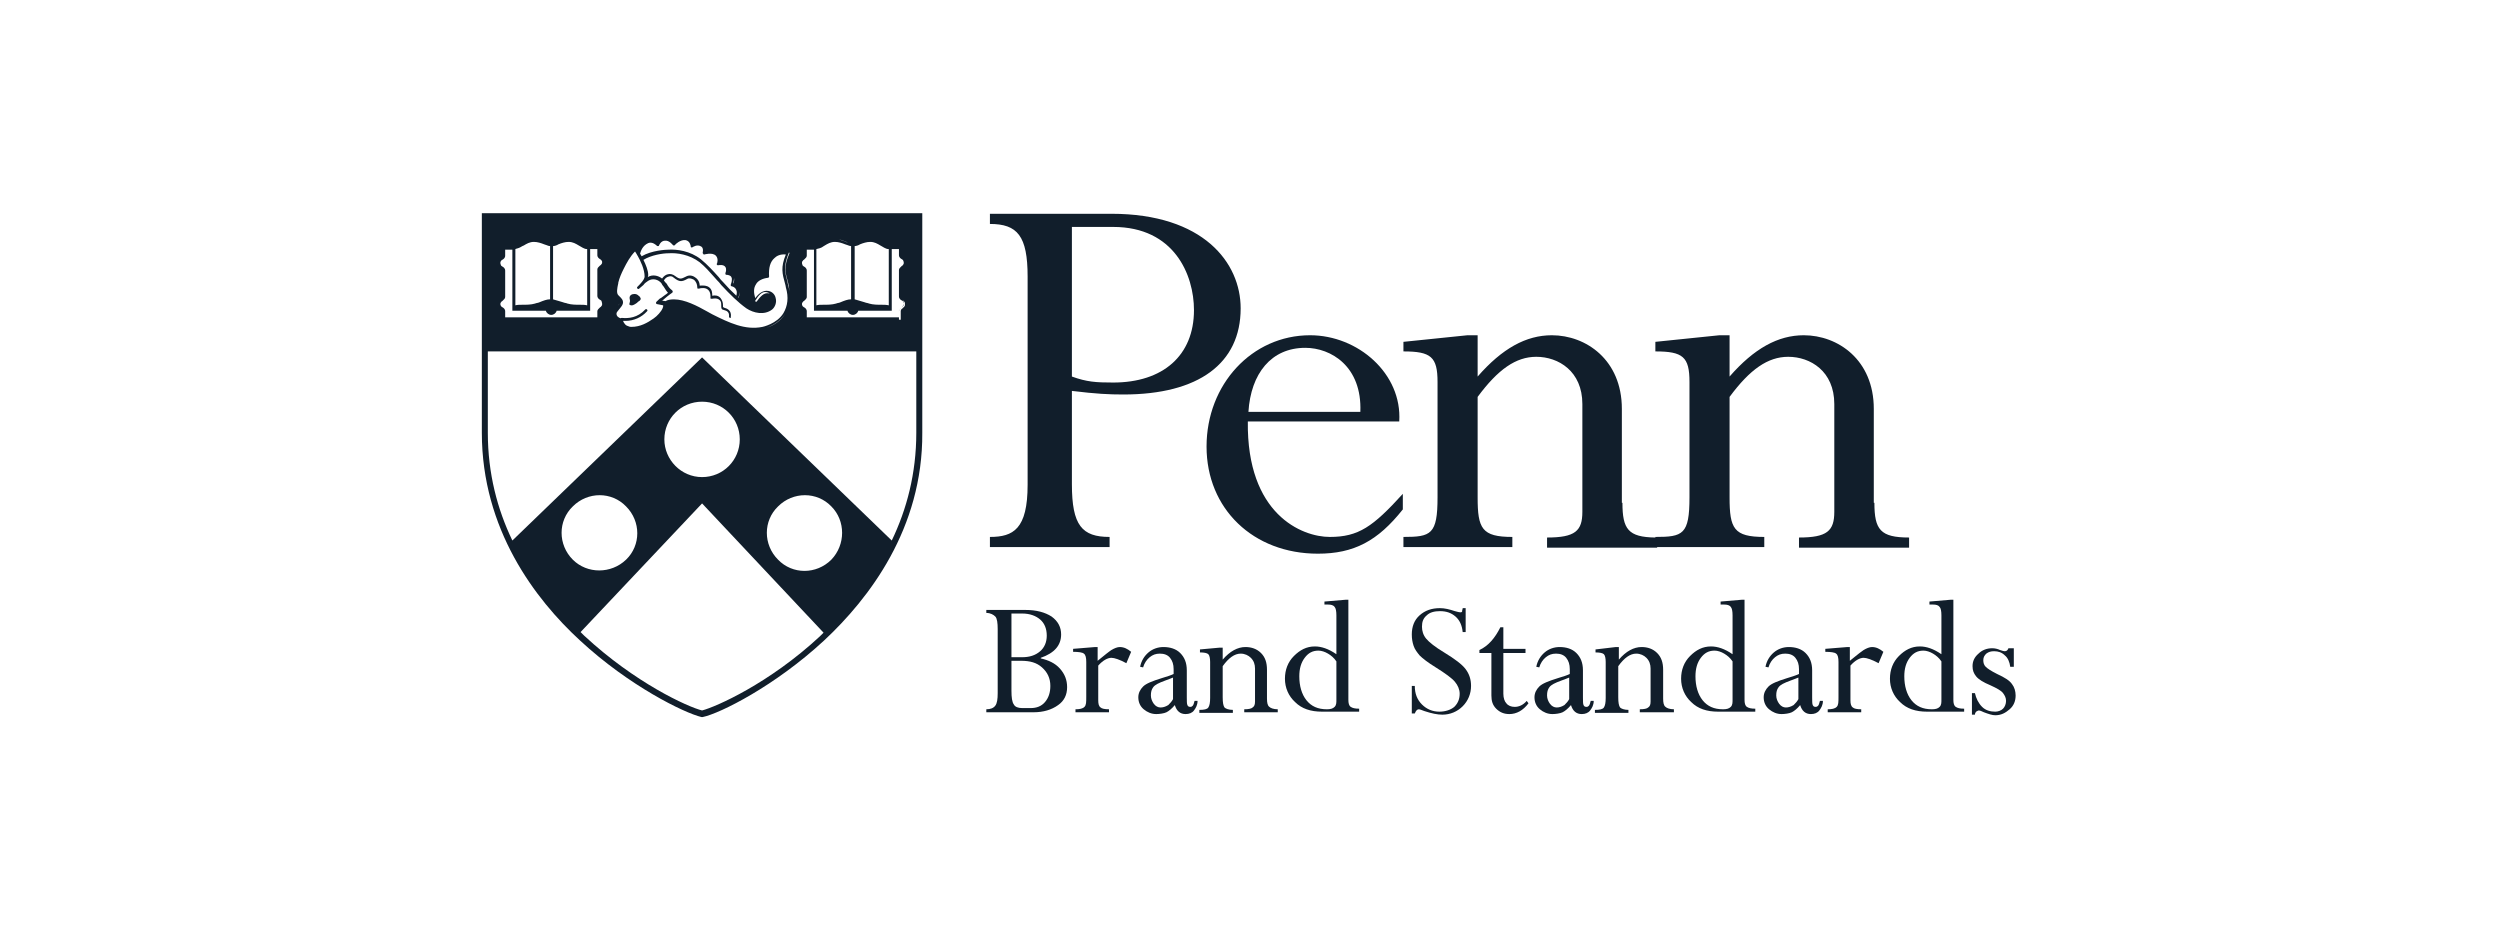 <svg xmlns="http://www.w3.org/2000/svg" fill="none" viewBox="0 0 129 48" height="48" width="129">
<path fill="#111E2B" d="M46.54 15.848L46.571 15.817C46.579 15.8 46.588 15.786 46.595 15.773C46.615 15.739 46.63 15.713 46.633 15.673C46.633 15.678 46.633 15.682 46.633 15.687L46.633 15.694C46.633 15.725 46.633 15.755 46.602 15.786C46.571 15.817 46.571 15.848 46.54 15.848Z"></path>
<path fill="#111E2B" d="M46.416 15.974C46.439 15.941 46.471 15.912 46.501 15.885L46.501 15.885L46.503 15.883L46.505 15.881C46.517 15.87 46.529 15.859 46.54 15.848L46.478 15.91C46.452 15.936 46.431 15.957 46.416 15.974Z"></path>
<path fill="#111E2B" d="M46.416 15.974C46.406 15.989 46.398 16.006 46.392 16.023C46.388 16.036 46.386 16.05 46.386 16.064V16.033C46.386 16.016 46.396 15.998 46.416 15.974Z"></path>
<path fill="#111E2B" d="M32.737 15.169C32.83 15.169 32.892 15.2 32.954 15.261C32.965 15.273 32.977 15.28 32.987 15.287C33.004 15.297 33.015 15.304 33.015 15.323C33.077 15.385 33.077 15.447 33.015 15.508C32.954 15.539 32.892 15.601 32.861 15.632C32.852 15.637 32.844 15.643 32.834 15.65C32.741 15.714 32.603 15.809 32.49 15.725C32.476 15.717 32.471 15.706 32.473 15.691C32.474 15.679 32.479 15.665 32.484 15.647C32.501 15.596 32.525 15.521 32.49 15.416C32.459 15.23 32.614 15.169 32.737 15.169Z"></path>
<path fill="#111E2B" d="M24.863 11H47.59V22.332C47.621 27.273 44.842 30.886 42.526 33.047C39.994 35.394 37.153 36.815 36.258 37H36.196C35.3 36.784 32.459 35.394 29.927 33.047C27.611 30.917 24.863 27.304 24.863 22.332V11ZM29.557 26.131C28.785 26.872 28.785 28.107 29.557 28.879C30.298 29.62 31.533 29.62 32.305 28.879C33.077 28.138 33.077 26.903 32.305 26.131C31.564 25.359 30.329 25.359 29.557 26.131ZM36.227 36.66C36.937 36.475 39.685 35.271 42.31 32.831L42.495 32.646L36.227 25.976L29.958 32.615L30.144 32.8C32.768 35.24 35.486 36.475 36.227 36.66ZM36.227 20.727C35.146 20.727 34.281 21.591 34.281 22.672C34.281 23.722 35.146 24.618 36.227 24.618C37.307 24.618 38.172 23.753 38.172 22.672C38.172 21.591 37.307 20.727 36.227 20.727ZM40.148 28.879C40.889 29.651 42.125 29.651 42.897 28.879C43.638 28.107 43.638 26.872 42.897 26.131C42.156 25.359 40.92 25.359 40.148 26.131C39.376 26.872 39.376 28.107 40.148 28.879ZM36.227 18.442L46.015 27.891C46.787 26.285 47.281 24.432 47.281 22.332V18.133H25.172V22.332C25.172 24.432 25.666 26.285 26.438 27.891L36.227 18.442ZM31.039 13.439C31.07 13.47 31.07 13.501 31.07 13.532C31.07 13.563 31.07 13.594 31.039 13.625C31.008 13.656 31.008 13.687 30.977 13.687C30.965 13.699 30.952 13.711 30.938 13.723C30.883 13.774 30.823 13.828 30.823 13.903V15.261C30.823 15.385 30.916 15.447 30.977 15.477C31.008 15.508 31.039 15.508 31.039 15.539C31.07 15.632 31.07 15.663 31.07 15.694C31.07 15.725 31.07 15.755 31.039 15.786C31.036 15.79 31.033 15.793 31.03 15.796C31.028 15.799 31.026 15.802 31.024 15.805C31.02 15.81 31.017 15.815 31.014 15.82C31.004 15.836 30.996 15.848 30.977 15.848C30.965 15.86 30.952 15.872 30.938 15.884C30.883 15.935 30.823 15.99 30.823 16.064V16.373H26.067V16.064C26.067 15.941 25.975 15.879 25.913 15.848C25.901 15.836 25.89 15.829 25.88 15.823L25.879 15.822L25.878 15.822L25.878 15.822C25.871 15.818 25.866 15.814 25.862 15.81C25.855 15.804 25.851 15.797 25.851 15.786C25.837 15.771 25.829 15.757 25.825 15.742C25.82 15.726 25.82 15.71 25.82 15.694C25.82 15.663 25.82 15.632 25.851 15.601C25.863 15.589 25.87 15.577 25.877 15.567C25.887 15.551 25.894 15.539 25.913 15.539C25.925 15.527 25.939 15.515 25.952 15.503C26.008 15.452 26.067 15.398 26.067 15.323V13.964C26.067 13.841 25.975 13.779 25.913 13.748C25.901 13.736 25.89 13.729 25.88 13.723C25.863 13.713 25.851 13.706 25.851 13.687C25.82 13.625 25.82 13.594 25.82 13.563C25.82 13.554 25.82 13.545 25.821 13.537C25.823 13.514 25.829 13.492 25.851 13.47C25.882 13.439 25.882 13.409 25.913 13.409C25.975 13.378 26.067 13.316 26.067 13.192V12.884H26.438V16.033H28.167C28.198 16.157 28.322 16.249 28.445 16.249C28.569 16.249 28.692 16.157 28.723 16.033H30.452V12.853H30.823V13.162C30.823 13.285 30.916 13.347 30.977 13.378L31.039 13.439ZM39.551 16.915C39.8 16.834 40.254 16.629 40.519 16.188C40.243 16.612 39.807 16.818 39.551 16.915ZM40.704 14.767C40.72 14.862 40.731 14.956 40.738 15.047C40.731 14.994 40.721 14.941 40.71 14.886C40.7 14.837 40.687 14.787 40.673 14.736C40.673 14.706 40.666 14.682 40.658 14.659C40.65 14.636 40.642 14.613 40.642 14.582C40.488 13.995 40.426 13.748 40.704 13.038H40.735V13.069C40.435 13.758 40.514 14.04 40.66 14.565L40.673 14.613C40.673 14.644 40.681 14.667 40.689 14.69C40.697 14.713 40.704 14.736 40.704 14.767ZM38.975 15.539L38.97 15.526L38.97 15.525C38.971 15.525 38.971 15.524 38.972 15.523C38.974 15.519 38.975 15.514 38.975 15.508C39.129 15.261 39.315 15.014 39.562 15.076C39.626 15.089 39.68 15.113 39.723 15.148C39.711 15.144 39.698 15.14 39.685 15.138C39.407 15.076 39.222 15.323 39.037 15.57H39.006C39.006 15.57 38.997 15.57 38.989 15.565C38.982 15.561 38.975 15.553 38.975 15.539ZM31.976 15.654C31.956 15.693 31.921 15.735 31.875 15.783L31.891 15.764L31.898 15.754L31.899 15.754C31.927 15.72 31.954 15.686 31.976 15.654ZM37.585 14.026C37.587 14.021 37.589 14.016 37.59 14.011L37.593 14.002C37.592 14.011 37.592 14.02 37.591 14.028L37.585 14.026ZM37.866 14.448C37.868 14.434 37.87 14.419 37.872 14.404C37.874 14.386 37.875 14.369 37.876 14.351C37.89 14.425 37.886 14.516 37.851 14.622C37.844 14.619 37.838 14.616 37.832 14.613C37.845 14.562 37.858 14.506 37.866 14.448ZM38.097 15.348C38.138 15.253 38.156 15.158 38.153 15.068C38.163 15.156 38.151 15.255 38.117 15.365L38.097 15.348ZM46.664 15.57L46.601 15.508C46.596 15.508 46.591 15.508 46.586 15.508C46.581 15.508 46.576 15.508 46.571 15.508C46.633 15.539 46.633 15.601 46.633 15.663C46.633 15.666 46.633 15.67 46.633 15.673C46.632 15.664 46.631 15.654 46.629 15.643C46.625 15.624 46.617 15.601 46.602 15.57C46.602 15.539 46.571 15.539 46.54 15.508C46.478 15.477 46.386 15.416 46.386 15.292V13.934C46.386 13.859 46.446 13.805 46.501 13.754C46.515 13.742 46.528 13.729 46.54 13.717C46.571 13.717 46.571 13.687 46.602 13.656C46.621 13.636 46.628 13.617 46.631 13.598C46.633 13.586 46.633 13.575 46.633 13.563C46.633 13.558 46.633 13.553 46.633 13.548C46.633 13.542 46.632 13.537 46.632 13.53C46.629 13.508 46.623 13.48 46.602 13.439C46.602 13.42 46.59 13.413 46.574 13.403C46.564 13.397 46.552 13.389 46.54 13.378C46.478 13.347 46.386 13.285 46.386 13.162V12.853H46.015V16.033H44.286C44.255 16.157 44.132 16.249 44.008 16.249C43.885 16.249 43.761 16.157 43.73 16.033H42.001V12.884H41.63V13.192C41.63 13.267 41.571 13.321 41.515 13.372C41.502 13.384 41.488 13.396 41.476 13.409C41.457 13.409 41.45 13.42 41.44 13.437L41.439 13.437L41.434 13.445L41.431 13.45C41.427 13.456 41.421 13.463 41.414 13.47C41.412 13.473 41.409 13.476 41.407 13.479C41.404 13.482 41.401 13.486 41.399 13.49C41.397 13.493 41.395 13.497 41.393 13.5C41.391 13.505 41.389 13.509 41.388 13.514C41.386 13.522 41.385 13.529 41.384 13.537C41.383 13.546 41.383 13.554 41.383 13.563C41.383 13.594 41.383 13.625 41.414 13.687C41.414 13.706 41.426 13.713 41.443 13.723C41.453 13.729 41.464 13.736 41.476 13.748C41.538 13.779 41.63 13.841 41.63 13.964V15.323C41.63 15.349 41.623 15.372 41.612 15.393C41.59 15.435 41.551 15.47 41.515 15.503C41.502 15.515 41.488 15.527 41.476 15.539C41.445 15.539 41.445 15.57 41.414 15.601C41.383 15.632 41.383 15.663 41.383 15.694C41.383 15.725 41.383 15.755 41.414 15.786C41.414 15.817 41.445 15.817 41.476 15.848C41.538 15.879 41.63 15.941 41.63 16.064V16.373H46.386V16.497H46.478V16.064C46.478 16.061 46.479 16.058 46.479 16.055C46.479 16.05 46.479 16.045 46.48 16.04C46.48 16.037 46.481 16.034 46.481 16.031L46.483 16.026L46.483 16.022L46.484 16.017C46.487 16.006 46.491 15.996 46.496 15.986C46.499 15.98 46.502 15.975 46.505 15.97C46.507 15.967 46.509 15.964 46.511 15.961C46.513 15.958 46.515 15.956 46.517 15.953C46.531 15.936 46.549 15.921 46.571 15.91L46.664 15.817C46.695 15.786 46.695 15.755 46.695 15.694C46.695 15.663 46.695 15.601 46.664 15.57ZM43.669 12.482C43.699 12.498 43.73 12.511 43.76 12.523C43.705 12.507 43.64 12.483 43.576 12.451C43.533 12.437 43.491 12.421 43.448 12.405L43.443 12.404L43.441 12.403C43.412 12.392 43.383 12.381 43.354 12.371C43.343 12.367 43.332 12.364 43.321 12.36L43.304 12.354L43.287 12.349L43.27 12.343C43.391 12.367 43.501 12.413 43.599 12.454L43.601 12.454C43.624 12.464 43.647 12.473 43.669 12.482ZM29.341 12.482C29.155 12.482 28.97 12.544 28.816 12.606C28.723 12.668 28.6 12.698 28.538 12.698V15.447C28.605 15.463 28.689 15.489 28.787 15.519L28.795 15.521L28.796 15.521L28.798 15.522L28.802 15.523L28.803 15.524L28.808 15.525C28.886 15.549 28.972 15.575 29.063 15.601L29.066 15.602C29.068 15.603 29.07 15.604 29.072 15.605L29.078 15.608C29.096 15.615 29.116 15.62 29.136 15.625C29.147 15.627 29.159 15.63 29.171 15.632C29.209 15.64 29.248 15.647 29.279 15.663C29.495 15.725 29.711 15.725 29.927 15.725C30.051 15.725 30.174 15.725 30.298 15.755V12.853C30.205 12.853 30.144 12.822 30.082 12.791C30.066 12.783 30.049 12.774 30.03 12.763C30.012 12.752 29.993 12.741 29.974 12.729L29.973 12.729C29.935 12.706 29.896 12.683 29.866 12.668C29.711 12.575 29.557 12.482 29.341 12.482ZM27.025 12.668C26.932 12.698 26.87 12.76 26.778 12.791C26.747 12.806 26.716 12.814 26.685 12.822L26.672 12.825C26.663 12.828 26.653 12.83 26.644 12.833C26.632 12.836 26.62 12.84 26.608 12.845C26.605 12.847 26.602 12.848 26.599 12.85L26.593 12.853V15.755C26.685 15.725 26.84 15.725 26.963 15.725C27.179 15.725 27.395 15.725 27.611 15.663C27.642 15.647 27.681 15.64 27.72 15.632C27.758 15.624 27.797 15.616 27.828 15.601C28.044 15.508 28.229 15.447 28.353 15.447H28.384V12.698C28.369 12.698 28.354 12.697 28.34 12.694L28.335 12.693C28.329 12.692 28.323 12.691 28.317 12.689C28.311 12.688 28.305 12.686 28.299 12.684C28.291 12.682 28.283 12.679 28.275 12.676C28.268 12.674 28.262 12.671 28.255 12.669L28.241 12.664L28.215 12.653L28.213 12.653C28.171 12.636 28.125 12.618 28.075 12.606C27.92 12.544 27.735 12.482 27.55 12.482C27.334 12.482 27.179 12.575 27.025 12.668ZM44.379 12.606C44.533 12.544 44.718 12.482 44.904 12.482C45.12 12.482 45.274 12.575 45.429 12.668C45.455 12.681 45.488 12.7 45.521 12.72L45.536 12.729C45.546 12.735 45.556 12.741 45.565 12.746L45.578 12.754C45.602 12.768 45.625 12.781 45.645 12.791C45.706 12.822 45.768 12.853 45.861 12.853V15.755C45.737 15.725 45.614 15.725 45.49 15.725C45.274 15.725 45.058 15.725 44.842 15.663C44.811 15.647 44.773 15.64 44.734 15.632C44.695 15.624 44.657 15.616 44.626 15.601C44.532 15.574 44.444 15.547 44.365 15.523L44.361 15.522C44.297 15.502 44.238 15.485 44.185 15.47L44.17 15.465C44.16 15.462 44.151 15.46 44.142 15.457C44.128 15.453 44.114 15.45 44.101 15.447V12.698C44.163 12.698 44.286 12.668 44.379 12.606ZM42.358 12.785C42.362 12.783 42.366 12.781 42.37 12.78C42.374 12.778 42.377 12.777 42.38 12.775C42.385 12.773 42.389 12.771 42.393 12.769C42.399 12.766 42.405 12.763 42.411 12.76C42.443 12.742 42.471 12.722 42.498 12.704C42.518 12.69 42.538 12.677 42.557 12.668C42.711 12.575 42.866 12.482 43.082 12.482C43.267 12.482 43.452 12.544 43.607 12.606C43.657 12.618 43.703 12.636 43.745 12.653C43.806 12.677 43.861 12.698 43.916 12.698V15.447H43.885C43.761 15.447 43.576 15.508 43.36 15.601C43.352 15.605 43.344 15.608 43.336 15.611C43.33 15.613 43.323 15.615 43.316 15.617C43.303 15.621 43.29 15.624 43.276 15.627L43.266 15.629L43.252 15.632C43.213 15.64 43.174 15.647 43.144 15.663C42.927 15.725 42.711 15.725 42.495 15.725C42.372 15.725 42.217 15.725 42.125 15.755V12.853C42.165 12.839 42.2 12.832 42.231 12.825L42.231 12.825C42.271 12.816 42.306 12.808 42.341 12.791L42.349 12.788L42.358 12.785ZM37.987 14.953C38.033 15.045 38.027 15.138 37.995 15.257C37.769 15.052 37.542 14.82 37.307 14.551C37.246 14.489 37.153 14.397 37.091 14.304C36.813 13.995 36.505 13.656 36.165 13.378C35.609 12.945 34.93 12.853 34.467 12.884C34.374 12.884 33.633 12.915 33.108 13.223C33.081 13.176 33.054 13.13 33.028 13.087C33.065 12.959 33.149 12.68 33.448 12.544C33.664 12.451 33.88 12.668 33.88 12.668C33.888 12.675 33.894 12.681 33.899 12.686C33.905 12.691 33.909 12.694 33.914 12.696C33.921 12.698 33.928 12.698 33.942 12.698C33.963 12.698 33.984 12.698 33.995 12.689C34 12.684 34.003 12.677 34.003 12.668C34.003 12.668 34.096 12.42 34.312 12.42C34.528 12.389 34.714 12.637 34.714 12.637L34.714 12.637C34.732 12.655 34.739 12.662 34.749 12.665C34.755 12.668 34.763 12.668 34.775 12.668C34.806 12.668 34.837 12.637 34.837 12.637C34.837 12.606 35.115 12.359 35.362 12.389C35.609 12.42 35.64 12.698 35.64 12.698C35.64 12.729 35.64 12.76 35.671 12.76C35.702 12.791 35.702 12.76 35.733 12.76C35.733 12.76 35.98 12.575 36.196 12.729C36.319 12.822 36.258 13.038 36.258 13.038C36.258 13.069 36.258 13.069 36.288 13.1C36.288 13.131 36.319 13.131 36.35 13.131C36.35 13.131 36.752 13.007 36.937 13.192C37.091 13.347 36.999 13.594 36.999 13.594C36.983 13.609 36.975 13.617 36.975 13.625C36.976 13.633 36.983 13.64 36.999 13.656C36.999 13.687 37.029 13.687 37.06 13.687C37.06 13.687 37.338 13.625 37.431 13.779C37.493 13.872 37.462 14.026 37.431 14.088V14.15C37.449 14.167 37.456 14.175 37.465 14.178C37.472 14.181 37.48 14.181 37.493 14.181C37.554 14.181 37.709 14.211 37.74 14.304C37.801 14.397 37.74 14.613 37.709 14.675V14.736C37.709 14.736 37.709 14.744 37.713 14.752C37.717 14.76 37.725 14.767 37.74 14.767C37.74 14.767 37.925 14.798 37.987 14.953ZM33.262 14.273C33.262 13.901 33.052 13.459 32.895 13.184C32.881 13.174 32.868 13.156 32.863 13.129C32.825 13.064 32.792 13.012 32.768 12.976C32.521 13.223 32.336 13.563 32.182 13.872C32.058 14.119 31.965 14.335 31.904 14.582V14.613L31.902 14.623L31.896 14.648L31.891 14.672C31.855 14.842 31.794 15.121 31.904 15.23L32.027 15.354C32.257 15.584 32.113 15.76 31.992 15.908C31.983 15.919 31.974 15.93 31.965 15.941C31.945 15.971 31.922 15.998 31.899 16.023C31.853 16.077 31.811 16.125 31.811 16.188C31.811 16.327 31.933 16.397 32.02 16.422C32.036 16.411 32.059 16.404 32.089 16.404C32.429 16.435 32.892 16.404 33.293 15.972C33.304 15.961 33.315 15.954 33.326 15.95C33.346 15.944 33.366 15.952 33.386 15.972C33.417 16.002 33.417 16.033 33.386 16.064C33.108 16.373 32.706 16.558 32.274 16.558H32.153L32.153 16.559C32.156 16.584 32.163 16.602 32.182 16.62C32.182 16.651 32.212 16.682 32.243 16.713C32.274 16.774 32.336 16.805 32.429 16.836C32.49 16.867 32.521 16.867 32.583 16.867C33.046 16.867 33.417 16.651 33.725 16.435C33.911 16.311 34.127 16.064 34.189 15.91C34.22 15.848 34.22 15.817 34.22 15.755L33.911 15.694C33.88 15.694 33.849 15.663 33.849 15.632C33.849 15.588 33.881 15.559 33.933 15.513C33.945 15.502 33.957 15.491 33.971 15.478L33.985 15.464L33.992 15.457L34.003 15.447C34.034 15.416 34.065 15.385 34.096 15.385C34.169 15.326 34.242 15.275 34.305 15.23L34.346 15.201C34.356 15.194 34.365 15.188 34.374 15.181L34.395 15.166C34.425 15.144 34.449 15.124 34.467 15.107C34.4 15.04 34.349 14.956 34.302 14.88C34.284 14.851 34.267 14.824 34.25 14.798C34.189 14.736 34.158 14.675 34.127 14.613C33.973 14.428 33.695 14.335 33.448 14.489C33.355 14.551 33.262 14.613 33.201 14.706C33.139 14.767 33.046 14.829 32.984 14.891C32.979 14.896 32.974 14.9 32.969 14.903C32.964 14.907 32.959 14.909 32.954 14.911C32.933 14.918 32.913 14.912 32.892 14.891C32.861 14.86 32.861 14.829 32.892 14.798L32.923 14.767C33.015 14.675 33.262 14.428 33.262 14.273ZM34.775 15.447C35.331 15.447 35.98 15.786 36.474 16.064C36.52 16.095 36.566 16.118 36.613 16.141L36.614 16.142C36.66 16.165 36.706 16.188 36.752 16.218C37.616 16.651 38.45 17.052 39.346 16.867C39.346 16.867 40.087 16.713 40.426 16.157C40.642 15.786 40.704 15.354 40.55 14.829C40.55 14.799 40.542 14.769 40.535 14.742L40.53 14.726C40.524 14.705 40.519 14.687 40.519 14.675L40.512 14.651C40.362 14.11 40.276 13.8 40.55 13.131C40.241 13.1 40.056 13.223 39.963 13.316C39.747 13.501 39.654 13.81 39.685 14.273C39.685 14.304 39.654 14.335 39.623 14.335C39.346 14.366 39.098 14.489 39.006 14.675C38.882 14.86 38.882 15.107 38.975 15.385C39.098 15.2 39.346 14.953 39.654 15.014C39.84 15.045 39.994 15.2 40.025 15.385C40.087 15.601 39.994 15.848 39.84 15.972C39.438 16.28 38.882 16.157 38.512 15.91C38.079 15.601 37.678 15.2 37.215 14.706C37.153 14.613 37.06 14.52 36.999 14.459C36.946 14.4 36.893 14.34 36.84 14.28C36.613 14.023 36.378 13.757 36.103 13.532C35.578 13.131 34.93 13.038 34.498 13.069C34.189 13.069 33.602 13.162 33.201 13.409C33.324 13.656 33.448 13.964 33.448 14.181C33.448 14.211 33.448 14.273 33.417 14.304C33.656 14.145 33.964 14.214 34.163 14.374C34.246 14.253 34.347 14.174 34.467 14.15C34.59 14.119 34.714 14.15 34.837 14.242C35.084 14.428 35.146 14.397 35.393 14.273C35.547 14.181 35.733 14.211 35.856 14.304C36.011 14.397 36.103 14.551 36.103 14.736C36.112 14.736 36.121 14.736 36.131 14.736C36.142 14.736 36.154 14.735 36.166 14.735C36.292 14.73 36.467 14.725 36.597 14.829C36.752 14.953 36.752 15.138 36.752 15.261C36.875 15.23 37.06 15.23 37.184 15.385C37.277 15.508 37.307 15.632 37.307 15.755V15.848C37.307 15.848 37.338 15.848 37.369 15.879C37.493 15.91 37.771 16.002 37.709 16.373C37.74 16.373 37.709 16.404 37.678 16.404C37.647 16.404 37.616 16.373 37.616 16.342C37.647 16.095 37.493 16.033 37.369 16.002C37.338 16.002 37.307 15.972 37.277 15.972C37.215 15.941 37.215 15.848 37.215 15.755C37.215 15.663 37.215 15.539 37.122 15.477C36.999 15.354 36.752 15.416 36.752 15.416H36.69C36.659 15.416 36.659 15.385 36.659 15.354C36.659 15.354 36.69 15.076 36.535 14.953C36.412 14.829 36.165 14.86 36.072 14.891H36.011C35.997 14.891 35.989 14.885 35.985 14.876C35.984 14.872 35.983 14.869 35.982 14.864C35.98 14.854 35.98 14.841 35.98 14.829C35.98 14.675 35.918 14.52 35.794 14.428C35.671 14.366 35.547 14.335 35.455 14.397C35.177 14.551 35.053 14.551 34.775 14.335C34.683 14.242 34.59 14.242 34.498 14.273C34.397 14.298 34.317 14.364 34.257 14.471C34.29 14.529 34.347 14.586 34.404 14.643L34.405 14.644C34.467 14.767 34.559 14.891 34.683 14.983C34.683 14.983 34.686 14.987 34.691 14.992C34.694 14.996 34.697 15.001 34.701 15.007C34.708 15.018 34.714 15.032 34.714 15.045C34.714 15.058 34.714 15.066 34.711 15.072C34.708 15.082 34.7 15.089 34.683 15.107C34.683 15.107 34.498 15.23 34.25 15.447C34.22 15.477 34.189 15.508 34.158 15.508H34.127L34.343 15.539C34.436 15.477 34.59 15.447 34.775 15.447Z" clip-rule="evenodd" fill-rule="evenodd"></path>
<path fill="#111E2B" d="M55.31 24.988C55.31 27.119 55.835 27.706 57.255 27.706V28.23H51.08V27.706C52.284 27.706 53.025 27.304 53.025 25.019V14.273C53.025 12.173 52.5 11.556 51.08 11.556V11.031H57.348C62.103 11.031 64.018 13.563 64.018 15.91C64.018 18.751 61.856 20.356 57.965 20.356C57.224 20.356 56.576 20.325 55.31 20.171V24.988ZM55.31 19.43C56.082 19.708 56.545 19.739 57.441 19.739C60.004 19.739 61.609 18.349 61.609 16.002C61.609 14.181 60.59 11.71 57.441 11.71H55.31V19.43Z" clip-rule="evenodd" fill-rule="evenodd"></path>
<path fill="#111E2B" d="M64.388 21.746C64.326 26.532 67.167 27.706 68.619 27.706C70.101 27.706 70.842 27.18 72.386 25.482V26.285C71.089 27.922 69.854 28.57 68.001 28.57C64.666 28.57 62.258 26.254 62.258 23.043C62.258 19.831 64.604 17.299 67.6 17.299C70.07 17.299 72.355 19.276 72.201 21.746H64.388ZM70.194 21.252C70.286 18.905 68.68 17.948 67.353 17.948C65.593 17.948 64.543 19.276 64.419 21.252H70.194Z" clip-rule="evenodd" fill-rule="evenodd"></path>
<path fill="#111E2B" d="M91.037 28.23H85.509V28.261H79.828V27.736C81.279 27.736 81.65 27.397 81.65 26.409V20.85C81.65 19.152 80.414 18.411 79.272 18.411C78.222 18.411 77.296 19.059 76.246 20.48V25.668C76.246 27.273 76.462 27.706 78.037 27.706V28.23H72.417V27.706C73.837 27.706 74.177 27.582 74.177 25.668V19.708C74.177 18.411 73.837 18.133 72.417 18.133V17.639L75.721 17.299H76.246V19.43C77.512 17.979 78.747 17.299 80.075 17.299C81.835 17.299 83.688 18.565 83.688 21.097V25.945H83.718C83.718 27.305 84.014 27.719 85.417 27.736V27.706C86.837 27.706 87.177 27.582 87.177 25.668V19.708C87.177 18.411 86.837 18.133 85.417 18.133V17.639L88.721 17.299H89.246V19.43C90.512 17.979 91.747 17.299 93.075 17.299C94.835 17.299 96.688 18.565 96.688 21.097V25.945H96.719C96.719 27.335 97.027 27.736 98.509 27.736V28.261H92.828V27.736C94.279 27.736 94.65 27.397 94.65 26.409V20.85C94.65 19.152 93.414 18.411 92.272 18.411C91.222 18.411 90.296 19.059 89.246 20.48V25.668C89.246 27.273 89.462 27.706 91.037 27.706V28.23Z"></path>
<path fill="#111E2B" d="M53.334 36.753H50.894V36.599C51.11 36.599 51.265 36.537 51.357 36.413C51.45 36.29 51.481 36.074 51.481 35.765V32.461C51.481 32.152 51.45 31.905 51.357 31.812C51.265 31.72 51.11 31.627 50.894 31.627V31.473H52.901C53.488 31.473 53.92 31.596 54.26 31.812C54.6 32.059 54.754 32.368 54.754 32.739C54.754 33.294 54.414 33.696 53.704 33.943V33.974C54.106 34.066 54.445 34.221 54.692 34.499C54.939 34.777 55.063 35.086 55.063 35.456C55.063 35.858 54.908 36.166 54.6 36.382C54.26 36.629 53.828 36.753 53.334 36.753ZM52.191 31.658V33.912H52.747C53.117 33.912 53.426 33.819 53.673 33.603C53.889 33.418 54.013 33.14 54.013 32.8C54.013 32.43 53.889 32.152 53.673 31.967C53.457 31.782 53.148 31.658 52.747 31.658H52.191ZM52.685 34.097H52.191V35.641C52.191 35.981 52.222 36.228 52.315 36.352C52.376 36.475 52.531 36.537 52.747 36.537H53.179C53.488 36.537 53.735 36.444 53.92 36.228C54.106 36.012 54.198 35.734 54.198 35.394C54.198 34.993 54.044 34.684 53.766 34.437C53.488 34.19 53.148 34.097 52.685 34.097Z" clip-rule="evenodd" fill-rule="evenodd"></path>
<path fill="#111E2B" d="M56.638 34.097V33.387H56.514L55.372 33.48V33.634C55.65 33.634 55.866 33.665 55.927 33.727C56.02 33.789 56.051 33.943 56.051 34.159V35.95C56.051 36.228 56.051 36.382 55.958 36.475C55.866 36.568 55.711 36.599 55.495 36.599V36.753H57.224V36.599C57.008 36.599 56.854 36.568 56.792 36.506C56.699 36.444 56.669 36.321 56.669 36.135V34.344C56.916 34.066 57.163 33.943 57.348 33.943C57.502 33.943 57.78 34.036 58.12 34.221L58.367 33.634C58.182 33.48 57.996 33.387 57.78 33.387C57.657 33.387 57.502 33.449 57.348 33.542L57.329 33.554L57.309 33.568C57.292 33.58 57.274 33.592 57.257 33.605C57.21 33.639 57.16 33.677 57.108 33.718C57.035 33.776 56.955 33.841 56.867 33.912C56.796 33.97 56.72 34.031 56.638 34.097Z"></path>
<path fill="#111E2B" d="M59.664 36.846C59.417 36.846 59.201 36.753 59.015 36.599C58.83 36.444 58.737 36.228 58.737 35.981C58.737 35.765 58.83 35.58 58.984 35.425C59.139 35.271 59.448 35.147 59.942 34.993C60.251 34.9 60.436 34.839 60.559 34.777V34.53C60.559 34.283 60.498 34.097 60.374 33.943C60.251 33.789 60.065 33.727 59.849 33.727C59.633 33.727 59.478 33.789 59.324 33.912C59.17 34.036 59.046 34.221 58.984 34.437L58.83 34.406C58.892 34.097 59.046 33.85 59.262 33.665C59.478 33.48 59.756 33.387 60.034 33.387C60.374 33.387 60.683 33.48 60.899 33.696C61.115 33.912 61.239 34.19 61.239 34.592V35.981C61.239 36.166 61.239 36.321 61.27 36.382C61.3 36.444 61.331 36.475 61.424 36.475C61.486 36.475 61.517 36.444 61.547 36.413C61.578 36.382 61.609 36.29 61.64 36.166H61.794C61.794 36.382 61.702 36.537 61.609 36.66C61.517 36.784 61.362 36.846 61.177 36.846C60.899 36.846 60.714 36.691 60.621 36.382C60.467 36.568 60.312 36.691 60.189 36.753C60.065 36.815 59.818 36.846 59.664 36.846ZM60.528 36.074V34.962C60.481 34.978 60.425 35.002 60.357 35.03C60.293 35.056 60.217 35.086 60.127 35.116C59.787 35.24 59.602 35.333 59.509 35.456C59.417 35.58 59.386 35.703 59.386 35.888C59.386 36.043 59.448 36.197 59.54 36.321C59.633 36.444 59.756 36.506 59.88 36.506C60.003 36.506 60.127 36.475 60.281 36.382C60.374 36.29 60.467 36.197 60.528 36.074Z" clip-rule="evenodd" fill-rule="evenodd"></path>
<path fill="#111E2B" d="M64.265 33.387C63.863 33.387 63.462 33.603 63.091 34.036V33.418H62.937L61.918 33.511V33.665C62.134 33.665 62.288 33.696 62.35 33.758C62.412 33.819 62.443 33.974 62.443 34.159V36.012C62.443 36.259 62.412 36.413 62.35 36.506C62.288 36.599 62.134 36.63 61.887 36.63V36.784H63.616V36.63C63.4 36.63 63.246 36.568 63.184 36.506C63.122 36.413 63.091 36.259 63.091 35.981V34.375C63.4 33.943 63.709 33.727 64.018 33.727C64.234 33.727 64.419 33.819 64.543 33.943C64.697 34.097 64.759 34.283 64.759 34.499V36.197C64.759 36.352 64.728 36.444 64.635 36.506C64.573 36.568 64.419 36.599 64.203 36.599V36.753H65.932V36.599C65.716 36.599 65.562 36.537 65.5 36.475C65.407 36.413 65.376 36.259 65.376 36.043V34.561C65.376 34.19 65.284 33.912 65.068 33.696C64.851 33.48 64.573 33.387 64.265 33.387Z"></path>
<path fill="#111E2B" d="M69.421 30.948H69.576V36.105C69.576 36.29 69.607 36.413 69.699 36.475C69.792 36.537 69.916 36.568 70.132 36.568V36.722H68.217C67.63 36.722 67.167 36.568 66.828 36.228C66.488 35.919 66.303 35.487 66.303 35.024C66.303 34.561 66.457 34.159 66.766 33.85C67.075 33.542 67.414 33.356 67.847 33.356C68.186 33.356 68.557 33.48 68.958 33.758V31.751C68.958 31.535 68.927 31.38 68.866 31.318C68.804 31.226 68.68 31.195 68.526 31.195H68.341V31.04L69.421 30.948ZM68.958 34.128C68.835 33.943 68.68 33.819 68.526 33.727C68.372 33.634 68.186 33.572 68.032 33.572C67.723 33.572 67.507 33.696 67.322 33.943C67.136 34.19 67.044 34.499 67.044 34.9C67.044 35.394 67.167 35.827 67.414 36.135C67.661 36.444 68.001 36.599 68.464 36.599C68.65 36.599 68.773 36.568 68.866 36.475C68.958 36.382 68.958 36.259 68.958 36.105V34.128Z" clip-rule="evenodd" fill-rule="evenodd"></path>
<path fill="#111E2B" d="M75.628 31.38H75.474C75.474 31.392 75.472 31.404 75.471 31.414C75.468 31.427 75.465 31.44 75.461 31.453C75.452 31.482 75.443 31.514 75.443 31.565C75.412 31.596 75.381 31.596 75.35 31.596C75.324 31.596 75.291 31.59 75.254 31.581C75.227 31.575 75.198 31.567 75.166 31.559L75.165 31.559C75.15 31.555 75.133 31.55 75.117 31.546L75.097 31.541L75.072 31.535C74.794 31.442 74.547 31.38 74.3 31.38C73.868 31.38 73.528 31.504 73.251 31.751C72.973 31.998 72.849 32.337 72.849 32.739C72.849 32.955 72.88 33.14 72.942 33.325C73.003 33.511 73.127 33.665 73.251 33.819C73.405 33.974 73.683 34.19 74.084 34.437C74.578 34.746 74.918 34.993 75.072 35.178C75.227 35.363 75.319 35.58 75.319 35.796C75.319 36.074 75.227 36.29 75.041 36.475C74.856 36.63 74.578 36.722 74.269 36.722C73.93 36.722 73.621 36.599 73.374 36.352C73.127 36.105 73.003 35.796 73.003 35.394H72.849V36.815H73.003C73.065 36.66 73.127 36.599 73.22 36.599C73.251 36.599 73.343 36.63 73.498 36.691C73.868 36.815 74.177 36.877 74.424 36.877C74.825 36.877 75.196 36.722 75.474 36.444C75.752 36.166 75.906 35.796 75.906 35.394C75.906 35.055 75.813 34.777 75.628 34.53C75.443 34.283 75.072 34.005 74.516 33.665C74.053 33.387 73.745 33.14 73.59 32.955C73.436 32.77 73.374 32.553 73.374 32.337C73.374 32.09 73.436 31.905 73.621 31.751C73.775 31.596 74.022 31.535 74.3 31.535C74.64 31.535 74.887 31.627 75.103 31.812C75.319 31.998 75.443 32.276 75.474 32.615H75.628V31.38Z"></path>
<path fill="#111E2B" d="M77.419 32.368H77.573V33.48H78.716V33.696H77.573V35.796C77.573 36.012 77.635 36.197 77.728 36.29C77.82 36.413 77.975 36.475 78.16 36.475C78.376 36.475 78.593 36.382 78.778 36.166L78.87 36.29C78.593 36.66 78.253 36.846 77.882 36.846C77.604 36.846 77.388 36.753 77.203 36.568C77.018 36.382 76.956 36.166 76.956 35.888V33.696H76.338V33.542C76.802 33.325 77.141 32.924 77.419 32.368Z"></path>
<path fill="#111E2B" d="M79.457 36.599C79.642 36.753 79.859 36.846 80.106 36.846C80.26 36.846 80.507 36.815 80.63 36.753C80.754 36.691 80.908 36.568 81.063 36.382C81.156 36.691 81.341 36.846 81.619 36.846C81.804 36.846 81.958 36.784 82.051 36.66C82.144 36.537 82.236 36.382 82.236 36.166H82.082C82.051 36.29 82.02 36.382 81.989 36.413C81.958 36.444 81.927 36.475 81.866 36.475C81.773 36.475 81.742 36.444 81.711 36.382C81.68 36.321 81.68 36.166 81.68 35.981V34.592C81.68 34.19 81.557 33.912 81.341 33.696C81.125 33.48 80.816 33.387 80.476 33.387C80.198 33.387 79.92 33.48 79.704 33.665C79.488 33.85 79.334 34.097 79.272 34.406L79.426 34.437C79.488 34.221 79.612 34.036 79.766 33.912C79.92 33.789 80.075 33.727 80.291 33.727C80.507 33.727 80.692 33.789 80.816 33.943C80.939 34.097 81.001 34.283 81.001 34.53V34.777C80.878 34.839 80.692 34.9 80.383 34.993C79.889 35.147 79.581 35.271 79.426 35.425C79.272 35.58 79.179 35.765 79.179 35.981C79.179 36.228 79.272 36.444 79.457 36.599ZM80.97 34.962V36.074C80.908 36.197 80.816 36.29 80.723 36.382C80.569 36.475 80.445 36.506 80.322 36.506C80.198 36.506 80.075 36.444 79.982 36.321C79.889 36.197 79.828 36.043 79.828 35.888C79.828 35.703 79.859 35.58 79.951 35.456C80.044 35.333 80.229 35.24 80.569 35.116C80.624 35.098 80.674 35.08 80.719 35.062L80.746 35.051L80.775 35.039L80.794 35.032L80.835 35.015L80.837 35.014L80.838 35.014C80.889 34.993 80.932 34.975 80.97 34.962Z" clip-rule="evenodd" fill-rule="evenodd"></path>
<path fill="#111E2B" d="M83.533 33.387V34.036C83.904 33.603 84.305 33.387 84.707 33.387C85.015 33.387 85.293 33.48 85.509 33.696C85.725 33.912 85.818 34.19 85.818 34.561V36.043C85.818 36.259 85.849 36.413 85.942 36.475C86.004 36.537 86.158 36.599 86.374 36.599V36.753H84.614V36.599C84.83 36.599 84.984 36.568 85.046 36.506C85.139 36.444 85.17 36.352 85.17 36.197V34.499C85.17 34.283 85.108 34.097 84.954 33.943C84.83 33.819 84.645 33.727 84.429 33.727C84.12 33.727 83.811 33.943 83.502 34.375V35.981C83.502 36.259 83.533 36.413 83.595 36.506C83.657 36.568 83.811 36.63 84.027 36.63V36.784H82.298V36.63C82.545 36.63 82.699 36.599 82.761 36.506C82.823 36.413 82.854 36.259 82.854 36.012V34.159C82.854 33.974 82.823 33.819 82.761 33.758C82.699 33.696 82.545 33.665 82.329 33.665V33.511L83.379 33.387H83.533Z"></path>
<path fill="#111E2B" d="M90.018 30.948H89.863L88.783 31.04V31.195H88.968C89.122 31.195 89.246 31.226 89.308 31.318C89.369 31.38 89.4 31.535 89.4 31.751V33.758C88.999 33.48 88.628 33.356 88.288 33.356C87.856 33.356 87.516 33.542 87.208 33.85C86.899 34.159 86.745 34.561 86.745 35.024C86.745 35.487 86.93 35.919 87.269 36.228C87.609 36.568 88.072 36.722 88.659 36.722H90.573V36.568C90.357 36.568 90.234 36.537 90.141 36.475C90.049 36.413 90.018 36.29 90.018 36.105V30.948ZM88.968 33.727C89.122 33.819 89.277 33.943 89.4 34.128V36.105C89.4 36.259 89.4 36.382 89.308 36.475C89.215 36.568 89.091 36.599 88.906 36.599C88.443 36.599 88.103 36.444 87.856 36.135C87.609 35.827 87.486 35.394 87.486 34.9C87.486 34.499 87.578 34.19 87.763 33.943C87.949 33.696 88.165 33.572 88.474 33.572C88.628 33.572 88.813 33.634 88.968 33.727Z" clip-rule="evenodd" fill-rule="evenodd"></path>
<path fill="#111E2B" d="M91.932 36.846C91.685 36.846 91.469 36.753 91.284 36.599C91.099 36.444 91.006 36.228 91.006 35.981C91.006 35.765 91.099 35.58 91.253 35.425C91.407 35.271 91.716 35.147 92.21 34.993C92.336 34.955 92.441 34.923 92.529 34.893C92.659 34.85 92.754 34.813 92.828 34.777V34.53C92.828 34.283 92.766 34.097 92.642 33.943C92.519 33.789 92.334 33.727 92.118 33.727C91.901 33.727 91.747 33.789 91.593 33.912C91.438 34.036 91.315 34.221 91.253 34.437L91.099 34.406C91.16 34.097 91.315 33.85 91.531 33.665C91.747 33.48 92.025 33.387 92.303 33.387C92.642 33.387 92.951 33.48 93.167 33.696C93.383 33.912 93.507 34.19 93.507 34.592V35.981C93.507 36.166 93.507 36.321 93.538 36.382C93.569 36.444 93.6 36.475 93.692 36.475C93.741 36.475 93.771 36.456 93.796 36.432C93.803 36.426 93.809 36.42 93.816 36.413C93.847 36.382 93.878 36.29 93.908 36.166H94.063C94.063 36.382 93.97 36.537 93.878 36.66C93.785 36.784 93.63 36.846 93.445 36.846C93.167 36.846 92.982 36.691 92.889 36.382C92.735 36.568 92.581 36.691 92.457 36.753C92.334 36.815 92.087 36.846 91.932 36.846ZM92.797 36.074V34.962C92.704 34.993 92.581 35.055 92.395 35.116C92.056 35.24 91.87 35.333 91.778 35.456C91.685 35.58 91.654 35.703 91.654 35.888C91.654 36.043 91.716 36.197 91.809 36.321C91.901 36.444 92.025 36.506 92.148 36.506C92.272 36.506 92.395 36.475 92.55 36.382C92.642 36.29 92.735 36.197 92.797 36.074Z" clip-rule="evenodd" fill-rule="evenodd"></path>
<path fill="#111E2B" d="M95.452 34.097V33.387H95.329L94.186 33.48V33.634C94.464 33.634 94.68 33.665 94.742 33.727C94.835 33.789 94.866 33.943 94.866 34.159V35.95C94.866 36.228 94.866 36.382 94.773 36.475C94.68 36.568 94.526 36.599 94.31 36.599V36.753H96.039V36.599C95.823 36.599 95.669 36.568 95.607 36.506C95.514 36.444 95.483 36.321 95.483 36.135V34.344C95.73 34.066 95.977 33.943 96.163 33.943C96.317 33.943 96.595 34.036 96.935 34.221L97.182 33.634C96.996 33.48 96.811 33.387 96.595 33.387C96.471 33.387 96.317 33.449 96.163 33.542C96.027 33.632 95.875 33.756 95.681 33.912C95.611 33.97 95.535 34.031 95.452 34.097Z"></path>
<path fill="#111E2B" d="M100.64 30.948H100.794V36.105C100.794 36.29 100.825 36.413 100.918 36.475C101.011 36.537 101.134 36.568 101.35 36.568V36.722H99.436C98.849 36.722 98.386 36.568 98.046 36.228C97.707 35.919 97.521 35.487 97.521 35.024C97.521 34.561 97.676 34.159 97.984 33.85C98.293 33.542 98.633 33.356 99.065 33.356C99.405 33.356 99.775 33.48 100.177 33.758V31.751C100.177 31.535 100.146 31.38 100.084 31.318C100.022 31.226 99.899 31.195 99.745 31.195H99.559V31.04L100.64 30.948ZM100.177 34.128C100.053 33.943 99.899 33.819 99.745 33.727C99.59 33.634 99.405 33.572 99.251 33.572C98.942 33.572 98.726 33.696 98.54 33.943C98.355 34.19 98.262 34.499 98.262 34.9C98.262 35.394 98.386 35.827 98.633 36.135C98.88 36.444 99.22 36.599 99.683 36.599C99.868 36.599 99.992 36.568 100.084 36.475C100.177 36.382 100.177 36.259 100.177 36.105V34.128Z" clip-rule="evenodd" fill-rule="evenodd"></path>
<path fill="#111E2B" d="M103.913 34.406V33.449H103.635C103.604 33.542 103.543 33.603 103.45 33.603C103.388 33.603 103.296 33.572 103.203 33.542C103.079 33.48 102.925 33.449 102.802 33.449C102.524 33.449 102.277 33.542 102.091 33.727C101.875 33.912 101.783 34.128 101.783 34.375C101.783 34.592 101.844 34.746 101.968 34.9C102.091 35.055 102.338 35.209 102.709 35.363C103.049 35.518 103.265 35.641 103.357 35.765C103.45 35.888 103.512 36.012 103.512 36.166C103.512 36.321 103.45 36.475 103.357 36.568C103.265 36.66 103.11 36.722 102.956 36.722C102.709 36.722 102.462 36.66 102.277 36.475C102.091 36.29 101.968 36.043 101.906 35.765H101.752V36.877H101.906C101.906 36.815 101.937 36.753 101.968 36.722C102.03 36.691 102.06 36.66 102.122 36.66C102.153 36.66 102.246 36.691 102.369 36.753C102.616 36.846 102.802 36.907 102.956 36.907C103.265 36.907 103.481 36.784 103.697 36.599C103.913 36.413 104.006 36.166 104.006 35.888C104.006 35.672 103.944 35.456 103.821 35.302C103.697 35.116 103.45 34.962 103.049 34.777C102.74 34.622 102.555 34.499 102.462 34.406C102.369 34.314 102.338 34.19 102.338 34.066C102.338 33.912 102.4 33.819 102.493 33.727C102.616 33.634 102.74 33.603 102.894 33.603C103.11 33.603 103.296 33.665 103.45 33.819C103.604 33.943 103.697 34.159 103.728 34.406H103.913Z"></path>
</svg>

